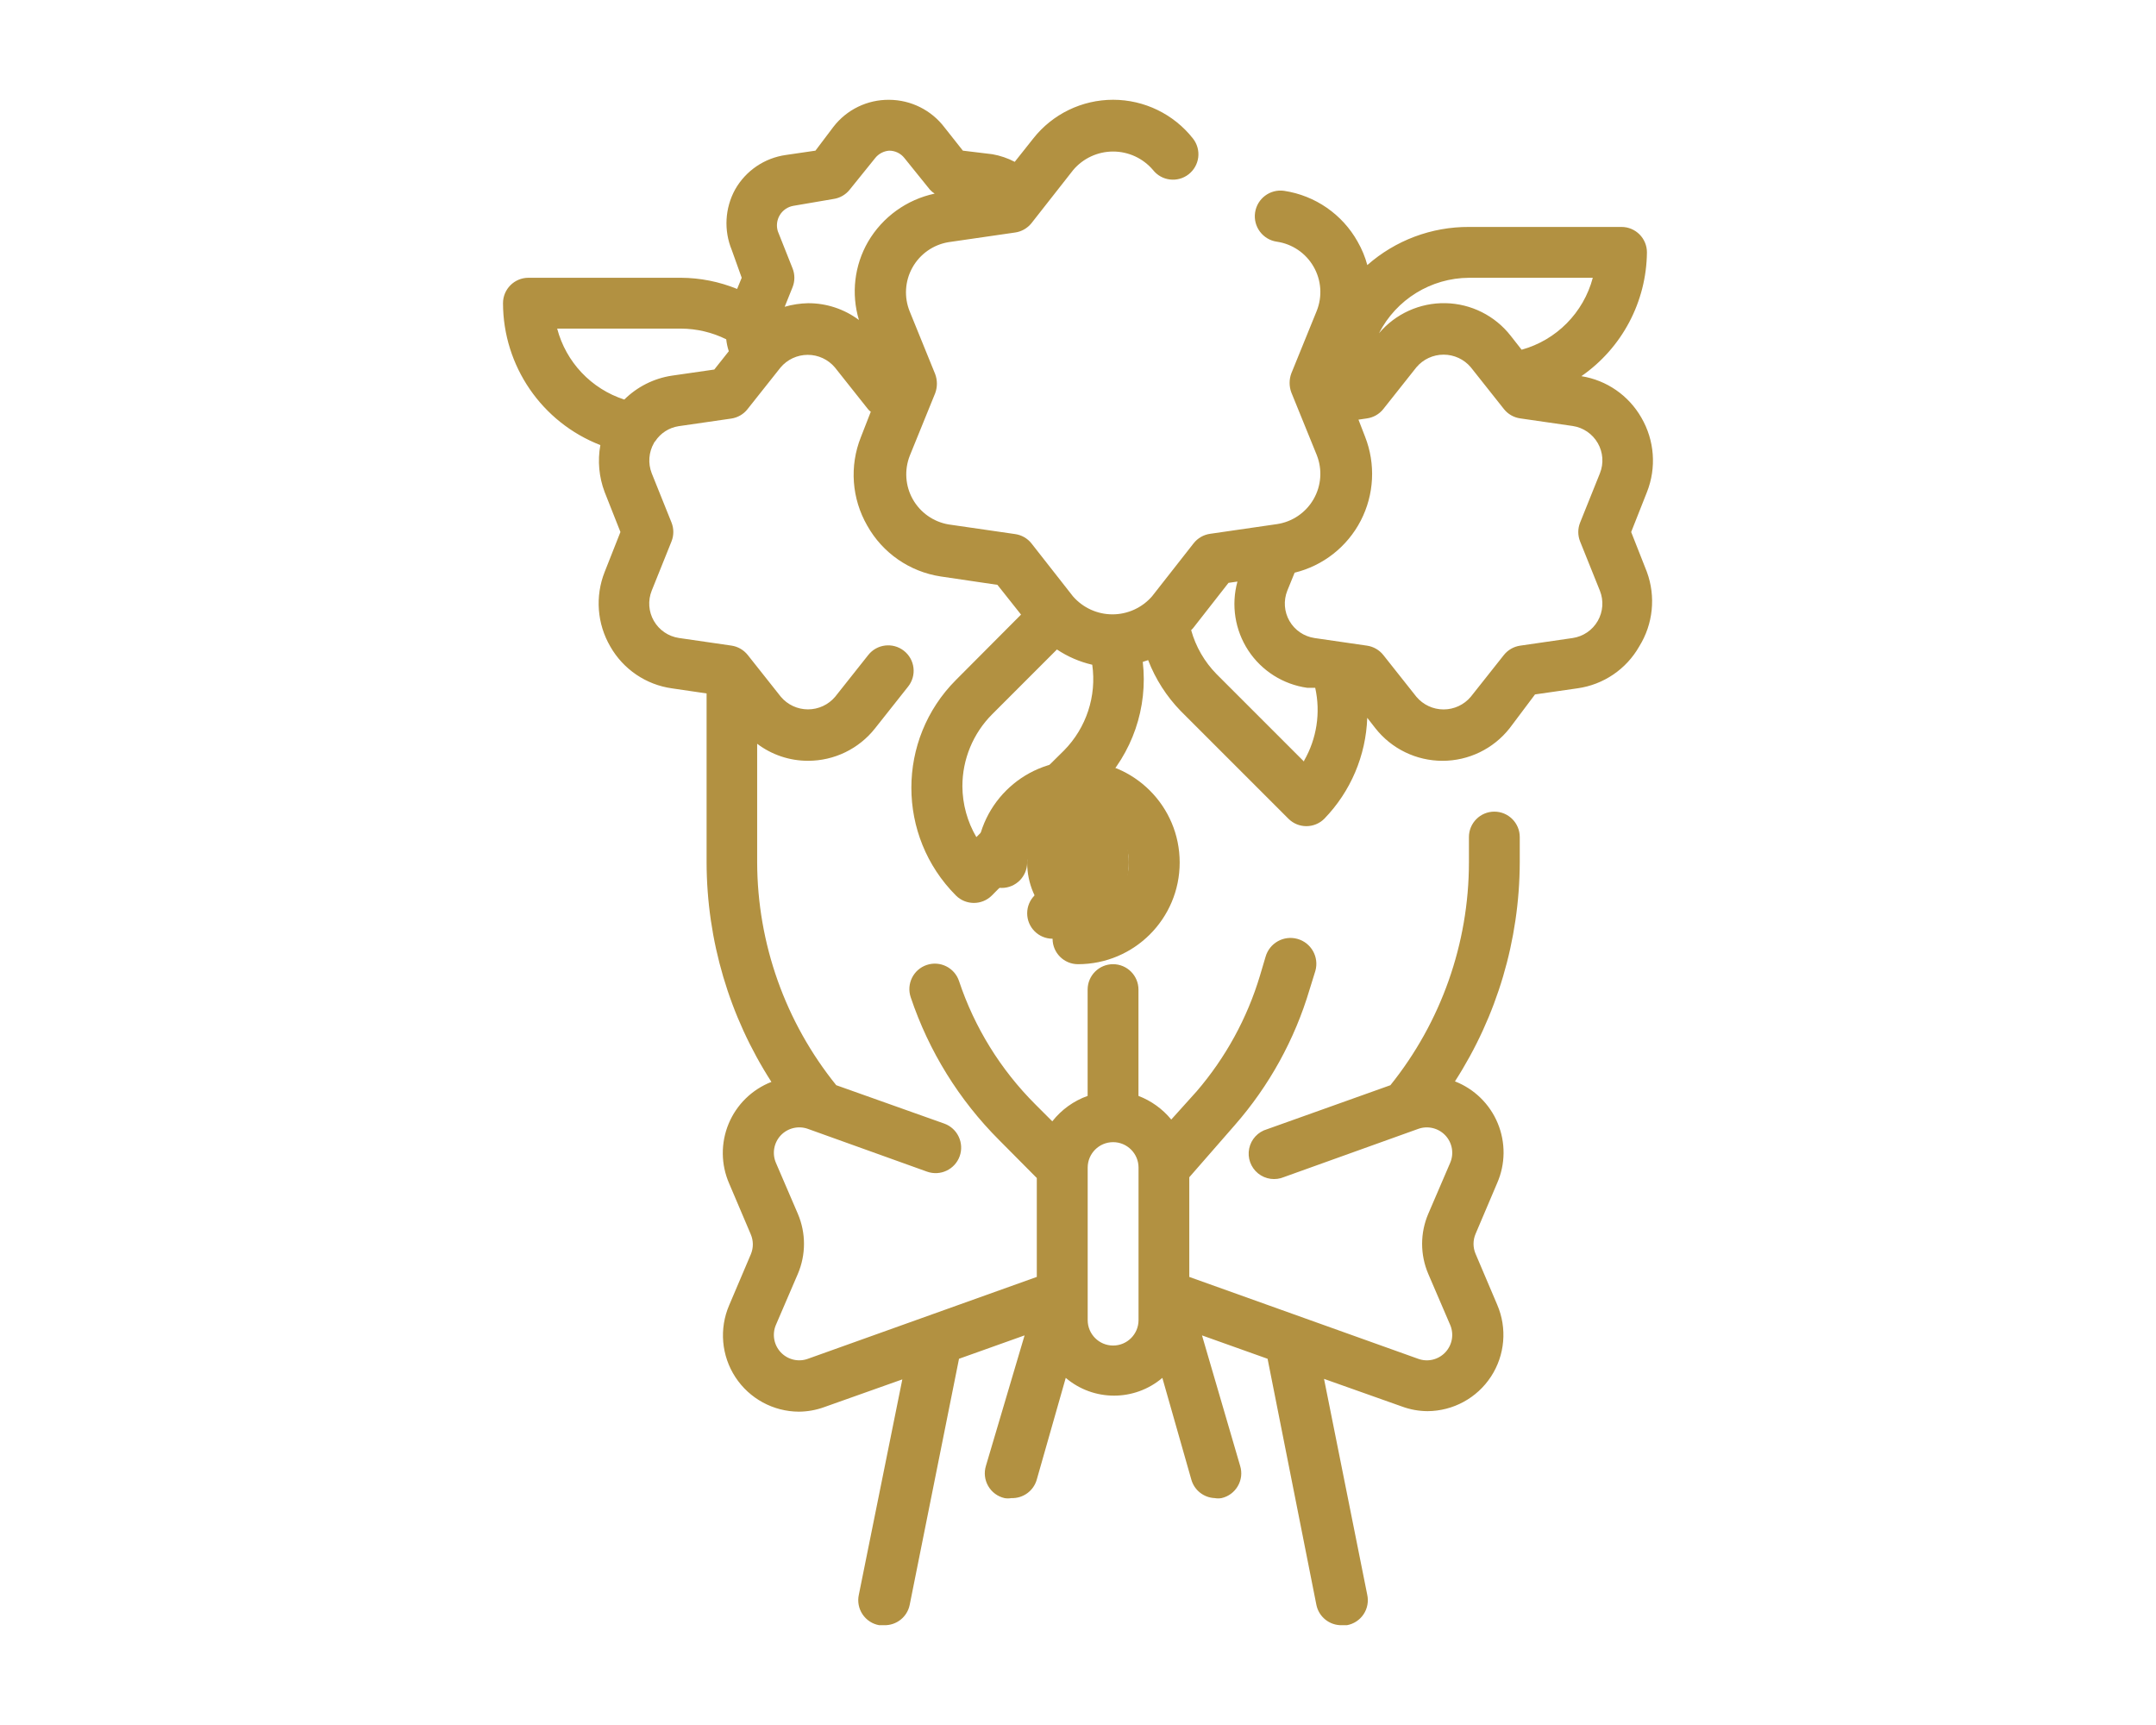 <?xml version="1.0" encoding="utf-8"?>
<!-- Generator: Adobe Illustrator 16.0.0, SVG Export Plug-In . SVG Version: 6.00 Build 0)  -->
<!DOCTYPE svg PUBLIC "-//W3C//DTD SVG 1.1//EN" "http://www.w3.org/Graphics/SVG/1.1/DTD/svg11.dtd">
<svg version="1.1" id="Calque_1" xmlns="http://www.w3.org/2000/svg" xmlns:xlink="http://www.w3.org/1999/xlink" x="0px" y="0px"
	 width="105px" height="84px" viewBox="187.5 198 105 84" enable-background="new 187.5 198 105 84" xml:space="preserve">
<path fill="#B29141" d="M240,242.477c-0.684,0-1.238,0.555-1.238,1.237c0,0.685,0.555,1.238,1.238,1.238
	c2.735,0,4.952-2.217,4.952-4.952s-2.217-4.952-4.952-4.952c-2.734,0-4.952,2.217-4.952,4.952c0,0.684,0.554,1.238,1.238,1.238
	c0.684,0,1.238-0.555,1.238-1.238c0-1.367,1.108-2.476,2.476-2.476s2.476,1.109,2.476,2.476S241.367,242.477,240,242.477z"/>
<path fill="#B29141" d="M241.238,238.762c0.684,0,1.238-0.554,1.238-1.238c0-0.683-0.555-1.237-1.238-1.237
	c-2.051,0-3.714,1.662-3.714,3.714c0,2.051,1.663,3.714,3.714,3.714c0.684,0,1.238-0.554,1.238-1.238
	c0-0.683-0.555-1.237-1.238-1.237S240,240.684,240,240S240.555,238.762,241.238,238.762z"/>
<path fill="#B29141" d="M238.762,236.286c-0.684,0-1.237,0.555-1.237,1.237c0,0.685,0.554,1.238,1.237,1.238
	c0.685,0,1.238,0.555,1.238,1.238s-0.554,1.238-1.238,1.238c-0.684,0-1.237,0.555-1.237,1.237c0,0.685,0.554,1.238,1.237,1.238
	c2.052,0,3.714-1.663,3.714-3.714C242.476,237.948,240.813,236.286,238.762,236.286z"/>
<path fill="#B29141" d="M266.94,223.907l0.768-1.943c0.471-1.187,0.371-2.524-0.272-3.627c-0.618-1.081-1.691-1.823-2.921-2.019
	c1.979-1.373,3.169-3.62,3.193-6.029c0-0.683-0.554-1.238-1.238-1.238h-7.428c-1.823-0.009-3.585,0.652-4.952,1.857
	c-0.106-0.398-0.266-0.781-0.471-1.139c-0.745-1.333-2.066-2.247-3.577-2.476c-0.685-0.099-1.318,0.375-1.418,1.058
	c-0.099,0.683,0.375,1.319,1.059,1.418c0.75,0.108,1.41,0.556,1.788,1.213c0.38,0.656,0.437,1.45,0.156,2.155l-1.238,3.045
	c-0.111,0.299-0.111,0.629,0,0.928l1.238,3.046c0.28,0.704,0.224,1.498-0.156,2.154c-0.378,0.657-1.038,1.104-1.788,1.213
	l-3.243,0.47c-0.317,0.043-0.606,0.207-0.805,0.458l-2.03,2.588c-0.485,0.557-1.188,0.877-1.926,0.877s-1.439-0.32-1.924-0.877
	l-2.019-2.575c-0.198-0.251-0.487-0.415-0.805-0.458l-3.243-0.47c-0.732-0.128-1.369-0.577-1.734-1.225
	c-0.365-0.648-0.418-1.426-0.147-2.119l1.238-3.045c0.111-0.3,0.111-0.629,0-0.929l-1.238-3.045
	c-0.285-0.696-0.238-1.485,0.128-2.142c0.366-0.658,1.012-1.113,1.753-1.238l3.243-0.47c0.317-0.043,0.606-0.208,0.805-0.458
	l2.031-2.587c0.484-0.571,1.194-0.899,1.943-0.899s1.459,0.329,1.943,0.899c0.422,0.535,1.196,0.628,1.734,0.21
	c0.26-0.203,0.429-0.501,0.469-0.829c0.039-0.329-0.055-0.658-0.26-0.917c-0.938-1.189-2.371-1.884-3.887-1.884
	c-1.515,0-2.948,0.694-3.886,1.884l-0.904,1.139c-0.342-0.18-0.709-0.304-1.089-0.371l-1.437-0.174l-0.891-1.127
	c-0.64-0.846-1.639-1.345-2.7-1.349c-1.059-0.011-2.063,0.474-2.711,1.313l-0.878,1.163l-1.437,0.21
	c-1.042,0.145-1.958,0.767-2.476,1.684c-0.497,0.907-0.556,1.991-0.161,2.946l0.483,1.35l-0.223,0.544
	c-0.869-0.354-1.797-0.54-2.736-0.544h-7.428c-0.684,0-1.238,0.555-1.238,1.238c0.007,3.06,1.889,5.803,4.741,6.909
	c-0.14,0.769-0.067,1.56,0.21,2.29l0.768,1.943l-0.768,1.944c-0.471,1.188-0.37,2.524,0.272,3.628
	c0.631,1.111,1.742,1.867,3.008,2.042l1.684,0.247V240c0.009,3.791,1.104,7.499,3.157,10.684c-0.943,0.367-1.696,1.104-2.084,2.037
	c-0.388,0.937-0.378,1.988,0.028,2.915l1.053,2.477c0.131,0.309,0.131,0.656,0,0.966l-1.053,2.476
	c-0.494,1.146-0.381,2.462,0.301,3.506c0.683,1.044,1.844,1.676,3.092,1.681c0.422-0.003,0.84-0.078,1.238-0.223l3.8-1.349
	l-2.117,10.485c-0.073,0.33-0.008,0.674,0.179,0.954c0.187,0.28,0.48,0.473,0.812,0.531h0.247c0.598,0.012,1.119-0.404,1.238-0.99
	l2.402-11.984l3.193-1.139l-1.882,6.352c-0.102,0.329-0.062,0.685,0.11,0.982c0.171,0.299,0.459,0.513,0.794,0.589
	c0.11,0.02,0.224,0.02,0.334,0c0.572,0.021,1.084-0.352,1.238-0.902l1.411-4.952c1.355,1.153,3.348,1.153,4.705,0l1.411,4.952
	c0.144,0.516,0.604,0.88,1.139,0.902c0.11,0.02,0.224,0.02,0.334,0c0.336-0.076,0.623-0.29,0.794-0.589
	c0.173-0.298,0.212-0.653,0.11-0.982l-1.857-6.352l3.194,1.139l2.377,11.984c0.119,0.586,0.641,1.002,1.237,0.99h0.248
	c0.332-0.059,0.625-0.251,0.812-0.531c0.188-0.28,0.251-0.624,0.179-0.954l-2.104-10.51l3.801,1.348
	c0.397,0.146,0.815,0.221,1.238,0.224c1.247-0.006,2.408-0.637,3.091-1.681c0.684-1.044,0.796-2.361,0.302-3.506l-1.053-2.477
	c-0.131-0.31-0.131-0.657,0-0.966l1.053-2.477c0.406-0.926,0.416-1.979,0.027-2.914c-0.387-0.935-1.141-1.671-2.083-2.038
	c2.048-3.178,3.144-6.876,3.156-10.659v-1.238c0-0.683-0.554-1.238-1.237-1.238c-0.685,0-1.238,0.555-1.238,1.238V240
	c-0.004,3.945-1.354,7.771-3.825,10.845l-6.005,2.143c-0.443,0.126-0.78,0.489-0.872,0.94c-0.094,0.451,0.073,0.918,0.431,1.21
	c0.358,0.291,0.848,0.358,1.271,0.177l6.524-2.341c0.465-0.17,0.987-0.046,1.327,0.314c0.34,0.362,0.432,0.891,0.232,1.345
	l-1.064,2.476c-0.399,0.934-0.399,1.989,0,2.923l1.064,2.476c0.199,0.454,0.107,0.983-0.232,1.344
	c-0.34,0.362-0.862,0.486-1.327,0.314l-11.143-3.985v-4.854l2.216-2.538c1.674-1.911,2.916-4.162,3.641-6.599l0.284-0.915
	c0.188-0.671-0.202-1.366-0.872-1.555c-0.67-0.188-1.366,0.203-1.555,0.873l-0.272,0.916c-0.621,2.073-1.672,3.991-3.082,5.633
	l-1.238,1.375c-0.424-0.516-0.974-0.913-1.597-1.151v-5.176c0-0.683-0.555-1.238-1.238-1.238s-1.238,0.556-1.238,1.238v5.176
	c-0.679,0.241-1.275,0.671-1.721,1.238l-0.83-0.83c-1.687-1.686-2.959-3.741-3.713-6.004c-0.219-0.65-0.923-0.999-1.573-0.78
	c-0.649,0.219-0.998,0.922-0.779,1.572c0.879,2.621,2.353,5.003,4.309,6.957l1.832,1.845v4.816l-11.142,3.985
	c-0.465,0.172-0.988,0.048-1.328-0.314c-0.339-0.36-0.43-0.89-0.232-1.344l1.065-2.476c0.398-0.934,0.398-1.989,0-2.923
	l-1.065-2.476c-0.198-0.454-0.107-0.982,0.232-1.345c0.34-0.36,0.863-0.484,1.328-0.314l5.794,2.08
	c0.646,0.232,1.358-0.103,1.591-0.748c0.231-0.646-0.104-1.359-0.749-1.591l-5.262-1.87c-2.481-3.071-3.839-6.897-3.851-10.845
	v-5.781c0.713,0.54,1.583,0.831,2.476,0.829c1.275,0.003,2.48-0.582,3.269-1.584l1.608-2.031c0.205-0.258,0.299-0.588,0.259-0.916
	c-0.039-0.329-0.208-0.626-0.469-0.829c-0.538-0.418-1.312-0.325-1.733,0.209l-1.61,2.031c-0.329,0.391-0.814,0.616-1.325,0.616
	c-0.511,0-0.995-0.225-1.324-0.616l-1.609-2.031c-0.197-0.247-0.48-0.412-0.792-0.458l-2.563-0.372
	c-0.512-0.077-0.96-0.383-1.218-0.831s-0.297-0.99-0.105-1.472l0.965-2.401c0.117-0.294,0.117-0.622,0-0.916l-0.965-2.402
	c-0.188-0.482-0.147-1.024,0.11-1.473c0.014-0.034,0.036-0.063,0.063-0.087c0.258-0.394,0.673-0.66,1.139-0.731l2.562-0.371
	c0.313-0.046,0.597-0.209,0.792-0.458l1.609-2.029c0.33-0.391,0.814-0.616,1.325-0.616c0.511,0,0.995,0.225,1.324,0.616l1.61,2.029
	c0.038,0.048,0.084,0.09,0.136,0.125l-0.483,1.238c-0.562,1.407-0.447,2.994,0.31,4.308c0.746,1.333,2.067,2.247,3.578,2.476
	l2.762,0.408l1.15,1.449l-3.169,3.182c-2.896,2.9-2.896,7.598,0,10.499c0.482,0.479,1.263,0.479,1.745,0l5.274-5.324
	c1.571-1.6,2.336-3.826,2.079-6.054l0.261-0.087c0.356,0.924,0.895,1.766,1.584,2.476l5.25,5.25c0.482,0.48,1.262,0.48,1.745,0
	c1.282-1.322,2.028-3.074,2.092-4.916l0.396,0.508c0.788,1.002,1.993,1.586,3.269,1.586s2.479-0.584,3.269-1.586l1.237-1.647
	l2.067-0.297c1.266-0.176,2.379-0.931,3.009-2.042c0.676-1.087,0.813-2.426,0.371-3.628L266.94,223.907z M241.71,253.618
	c0.684,0,1.238,0.556,1.238,1.238v7.428c0,0.685-0.555,1.238-1.238,1.238s-1.238-0.554-1.238-1.238v-7.428
	C240.472,254.174,241.026,253.618,241.71,253.618z M220.219,216.293c-0.875,0.133-1.686,0.54-2.315,1.164
	c-1.606-0.519-2.839-1.821-3.269-3.455h6.029c0.764,0.003,1.519,0.181,2.204,0.52c0.021,0.198,0.063,0.392,0.125,0.582l-0.707,0.891
	L220.219,216.293z M226.854,212.765c-0.386,0.008-0.769,0.066-1.139,0.174l0.384-0.954c0.117-0.295,0.117-0.622,0-0.916
	l-0.718-1.808c-0.082-0.265-0.047-0.552,0.098-0.79c0.145-0.237,0.384-0.4,0.658-0.448l1.956-0.334
	c0.313-0.046,0.597-0.21,0.792-0.458l1.238-1.535c0.167-0.209,0.414-0.339,0.68-0.359c0.29-0.001,0.564,0.131,0.743,0.359
	l1.238,1.535c0.07,0.076,0.149,0.143,0.235,0.198c-1.361,0.289-2.539,1.139-3.242,2.34c-0.668,1.155-0.83,2.534-0.446,3.813
	C228.615,213.048,227.746,212.761,226.854,212.765z M259.042,211.527h6.029c-0.451,1.701-1.771,3.035-3.466,3.503l-0.533-0.68
	c-0.766-0.98-1.933-1.563-3.177-1.587c-1.243-0.024-2.432,0.514-3.236,1.464C255.501,212.579,257.192,211.537,259.042,211.527z
	 M239.322,234.542l-4.272,4.221c-0.44-0.75-0.675-1.604-0.68-2.476c-0.001-1.313,0.521-2.574,1.448-3.503l3.156-3.157
	c0.524,0.35,1.107,0.602,1.72,0.743C240.913,231.898,240.405,233.441,239.322,234.542z M251.008,235.086l-4.259-4.259
	c-0.588-0.598-1.014-1.334-1.238-2.142l0.086-0.087l1.733-2.216l0.435-0.062c-0.314,1.144-0.121,2.367,0.53,3.358
	c0.652,0.991,1.699,1.652,2.874,1.816h0.384c0.269,1.211,0.075,2.479-0.545,3.553V235.086z M264.452,224.365l0.965,2.401
	c0.192,0.482,0.153,1.023-0.105,1.472c-0.258,0.448-0.706,0.754-1.219,0.831l-2.562,0.372c-0.313,0.046-0.597,0.21-0.793,0.458
	l-1.609,2.031c-0.329,0.391-0.813,0.616-1.325,0.616c-0.511,0-0.994-0.225-1.324-0.616l-1.609-2.031
	c-0.196-0.247-0.479-0.412-0.792-0.458l-2.563-0.372c-0.511-0.077-0.96-0.383-1.218-0.831s-0.297-0.99-0.106-1.472l0.358-0.879
	c1.389-0.339,2.563-1.263,3.22-2.533c0.656-1.269,0.733-2.761,0.21-4.09l-0.321-0.829l0.421-0.062
	c0.313-0.046,0.596-0.209,0.792-0.458l1.609-2.03c0.33-0.39,0.813-0.615,1.324-0.615c0.512,0,0.996,0.225,1.325,0.615l1.609,2.03
	c0.196,0.249,0.479,0.413,0.793,0.458l2.562,0.371c0.513,0.077,0.961,0.384,1.219,0.832c0.259,0.448,0.298,0.99,0.105,1.471
	l-0.965,2.402C264.335,223.743,264.335,224.071,264.452,224.365z"/>
</svg>
